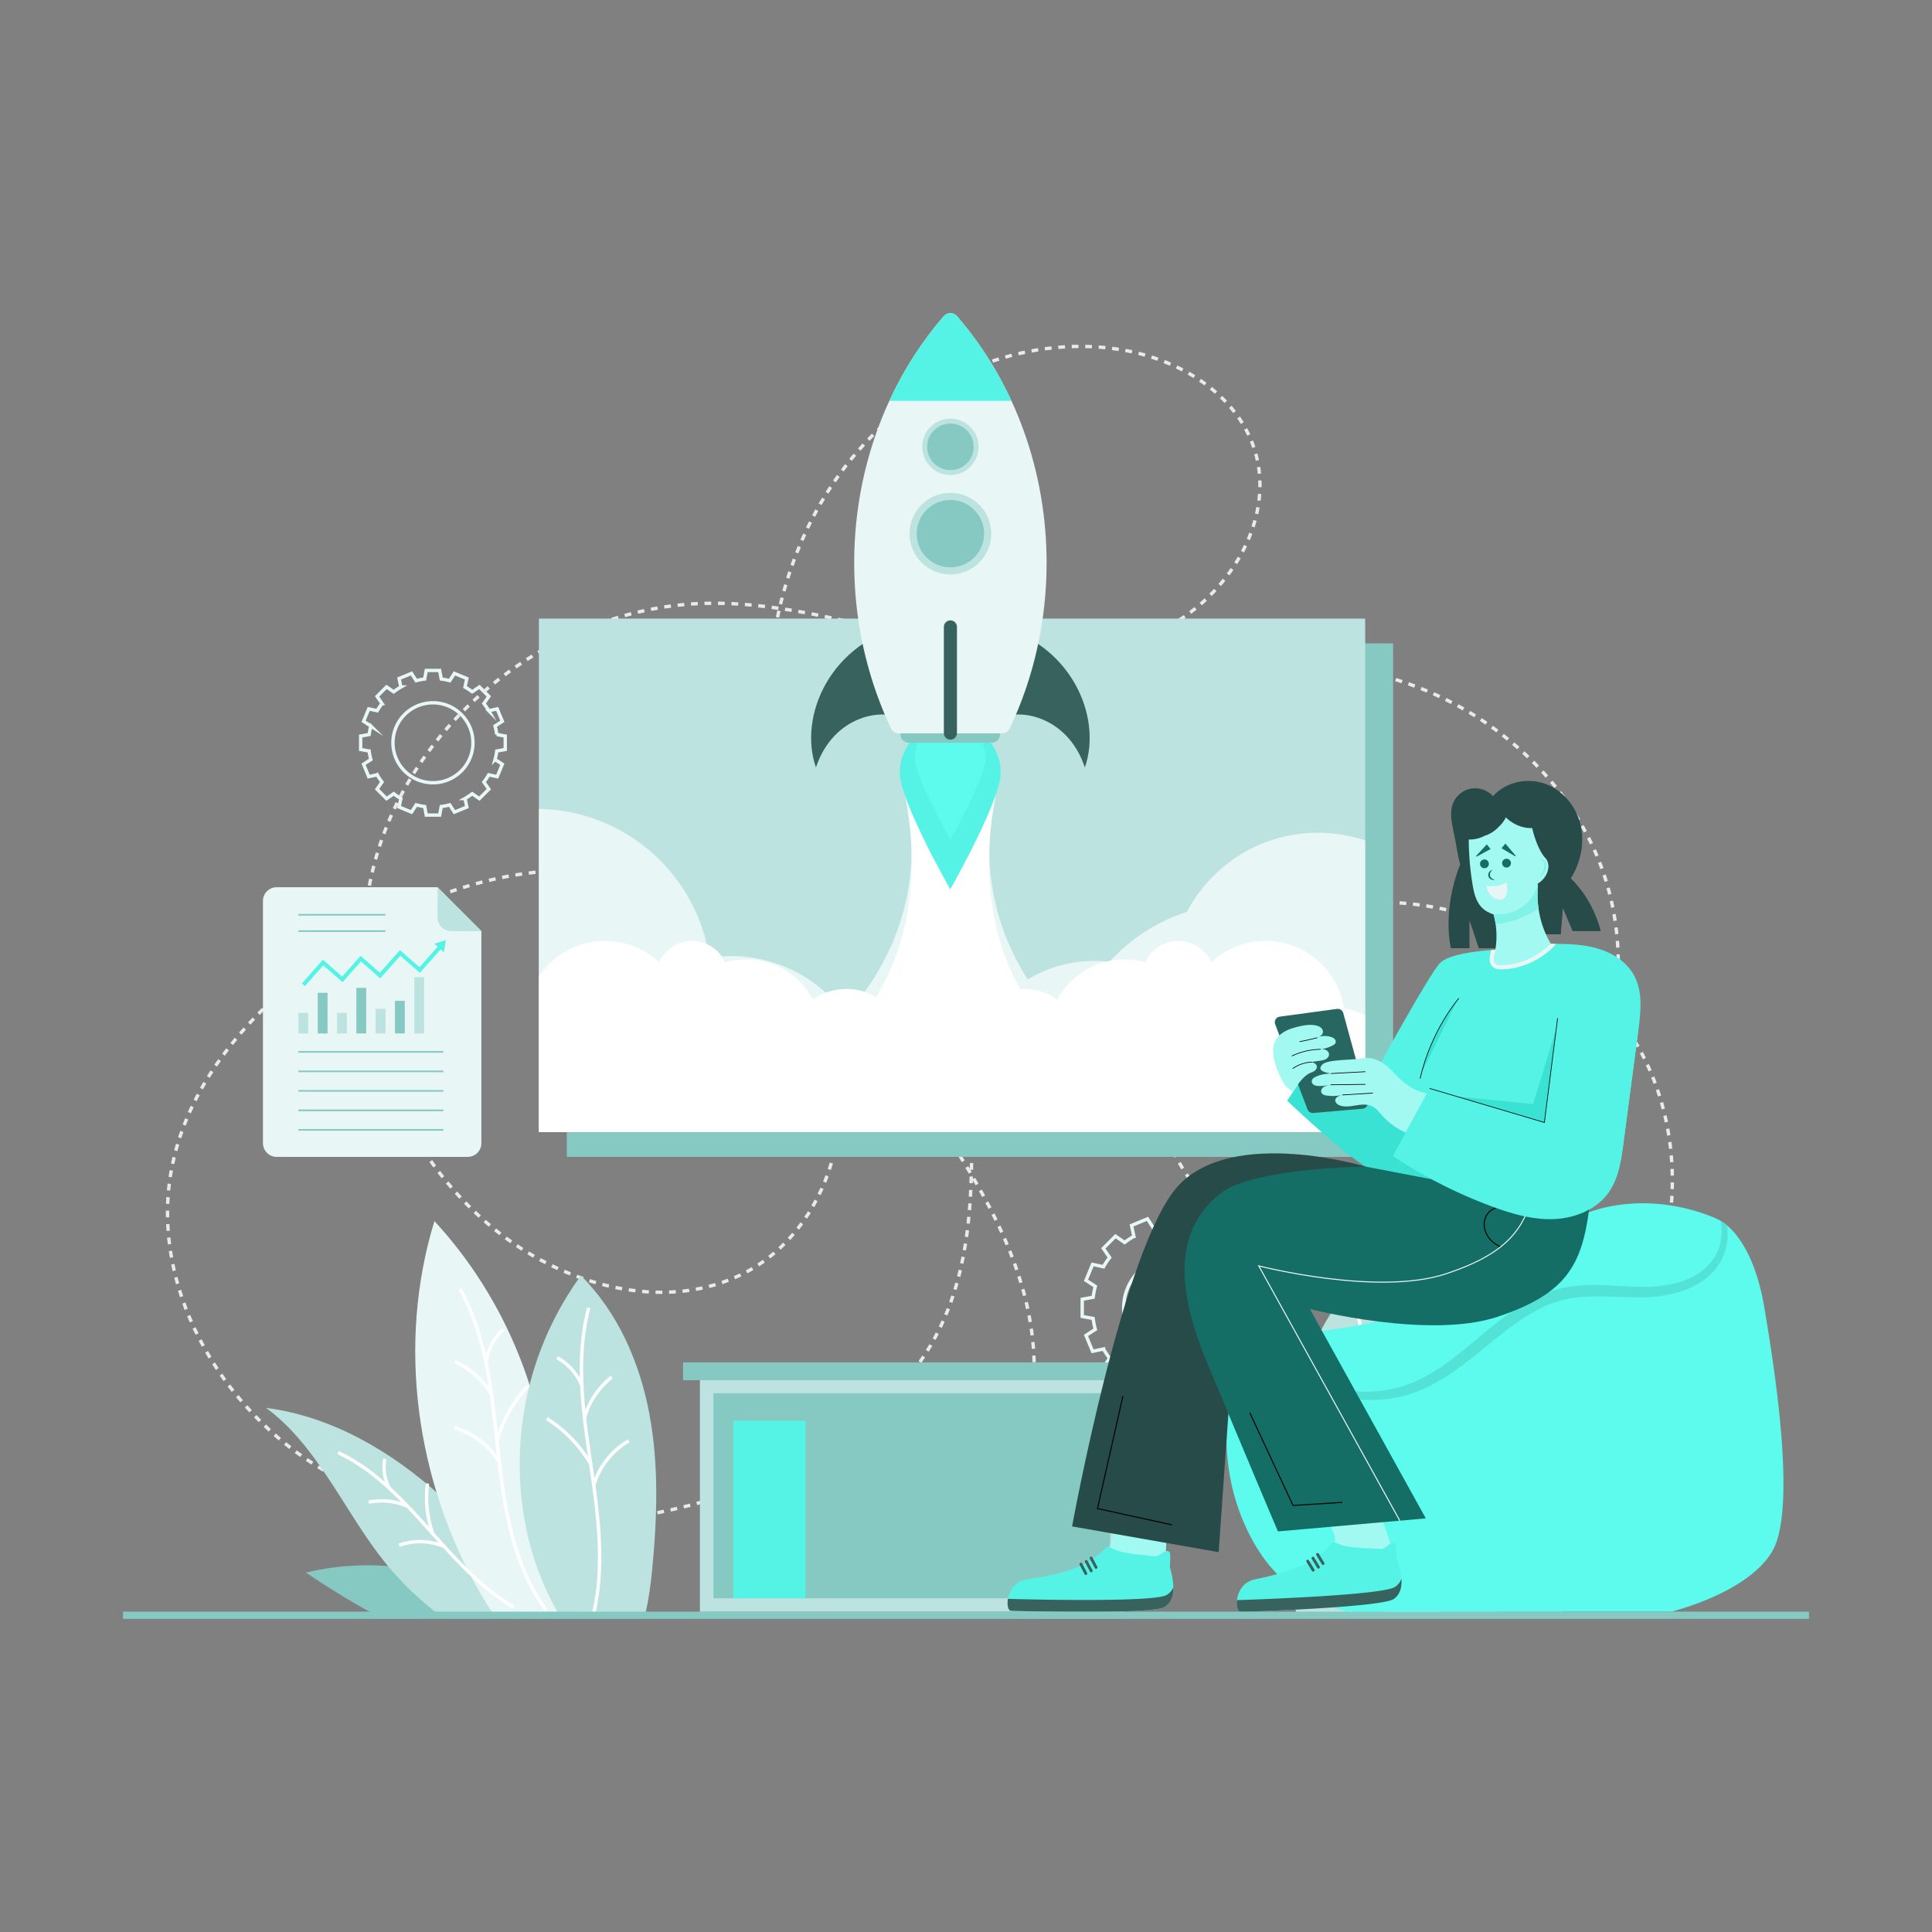 <svg xmlns="http://www.w3.org/2000/svg" viewBox="0 0 2500 2500" id="BusinessStartup"><rect x="0" y="0" width="2500" height="2500" fill="#808080" stroke="none"/><path fill="none" stroke="#e8f7f6" stroke-miterlimit="10" stroke-width="4.363" d="M1640.516 1703.497v-22.257l-14.158-2.606a109.813 109.813 0 0 0-2.794-14.095l12.086-7.817-8.539-20.593-14.064 3.014c-2.386-4.144-5.086-8.13-8.005-11.929l8.193-11.866-15.759-15.759-11.866 8.193a102.451 102.451 0 0 0-11.929-7.974l3.014-14.095-20.594-8.539-7.817 12.117c-4.583-1.256-9.261-2.166-14.064-2.794l-2.637-14.189h-22.257l-2.637 14.189c-4.772.628-9.481 1.538-14.064 2.794l-7.817-12.117-20.593 8.539 3.014 14.095a102.451 102.451 0 0 0-11.929 7.974l-11.866-8.193-15.759 15.759 8.193 11.866a108.222 108.222 0 0 0-7.974 11.929l-14.095-3.014-8.539 20.593 12.086 7.817a109.813 109.813 0 0 0-2.794 14.095l-14.158 2.606v22.257l14.127 2.606c.628 4.803 1.57 9.512 2.825 14.095l-12.086 7.817 8.539 20.594 14.095-3.014a102.451 102.451 0 0 0 7.974 11.929l-8.193 11.866 15.759 15.759 11.866-8.193a102.578 102.578 0 0 0 11.929 7.974l-3.014 14.095 20.593 8.539 7.817-12.117c4.583 1.255 9.292 2.166 14.064 2.794l2.637 14.189h22.257l2.637-14.189c4.803-.628 9.481-1.538 14.064-2.794l7.817 12.117 20.594-8.539-3.014-14.095a102.451 102.451 0 0 0 11.929-7.974l11.866 8.193 15.759-15.759-8.193-11.866a98.9 98.9 0 0 0 8.005-11.929l14.064 3.014 8.539-20.594-12.086-7.817a104.495 104.495 0 0 0 2.825-14.095l14.127-2.606zm-120.045 55.25c-36.698 0-66.427-29.729-66.427-66.364 0-36.666 29.729-66.395 66.427-66.395 36.666 0 66.395 29.729 66.395 66.395 0 36.636-29.729 66.364-66.395 66.364zM653.81 969.816V952.47l-11.034-2.031a85.512 85.512 0 0 0-2.177-10.985l9.419-6.092-6.655-16.049-10.96 2.349a84.408 84.408 0 0 0-6.239-9.297l6.385-9.248-12.281-12.281-9.248 6.385a79.863 79.863 0 0 0-9.297-6.214l2.349-10.985-16.049-6.655-6.092 9.443c-3.572-.979-7.217-1.688-10.96-2.177l-2.055-11.058H551.57l-2.055 11.058c-3.719.489-7.388 1.199-10.96 2.177l-6.092-9.443-16.049 6.655 2.349 10.985a79.863 79.863 0 0 0-9.297 6.214l-9.248-6.385-12.281 12.281 6.385 9.248a84.149 84.149 0 0 0-6.214 9.297l-10.985-2.349-6.654 16.049 9.419 6.092a85.512 85.512 0 0 0-2.177 10.985l-11.034 2.031v17.346l11.009 2.031a81.486 81.486 0 0 0 2.202 10.985l-9.419 6.092 6.654 16.049 10.985-2.349a79.863 79.863 0 0 0 6.214 9.297l-6.385 9.248 12.281 12.281 9.248-6.385a79.863 79.863 0 0 0 9.297 6.214l-2.349 10.985 16.049 6.655 6.092-9.443c3.572.979 7.242 1.688 10.96 2.177l2.055 11.058h17.346l2.055-11.058c3.743-.489 7.388-1.199 10.96-2.177l6.092 9.443 16.049-6.655-2.349-10.985a79.863 79.863 0 0 0 9.297-6.214l9.248 6.385 12.281-12.281-6.385-9.248a77.12 77.12 0 0 0 6.239-9.297l10.96 2.349 6.655-16.049-9.419-6.092a81.486 81.486 0 0 0 2.202-10.985l11.009-2.031zm-93.553 43.058c-28.599 0-51.768-23.168-51.768-51.719 0-28.575 23.168-51.743 51.768-51.743 28.575 0 51.743 23.168 51.743 51.743 0 28.551-23.168 51.719-51.743 51.719z" class="colorStrokee8edf7 svgStroke"></path><path fill="none" stroke="#eaeaea" stroke-miterlimit="10" stroke-width="4.363" d="M1538.049 1755.703a299.254 299.254 0 0 0 2.649 3.468" class="colorStrokeeaeaea svgStroke"></path><path fill="none" stroke="#eaeaea" stroke-dasharray="8.721 8.721" stroke-miterlimit="10" stroke-width="4.363" d="M1546.141 1765.983c109.1 132.539 324.016 162.364 466.135 64.849 145.723-99.988 194.934-315.882 110.365-471.062s-289.049-231.141-455.789-172.571c-67.049 23.552-129.714 69.138-157.198 134.673-39.651 94.544 8.193 212.206 95.68 265.655 87.487 53.449 203.395 47.4 293.96-.649 159.391-84.563 235.381-295.546 172.911-464.82-62.471-169.274-251.262-279.673-430.405-258.131s-334.078 168.383-372.366 344.707c-36.475 167.974 21.805 354.242-52.831 509.082-61.053 126.662-198.332 199.848-334.991 232.939-153.844 37.252-323.979 32.112-460.964-47.203s-230.268-243.213-197.167-398.003c22.732-106.3 99.051-194.144 186.403-258.843 101.588-75.242 225.63-126.313 351.889-119.984s252.762 77.735 304.032 193.29c51.27 115.554 9.255 270.643-103.469 327.868-96.594 49.036-217.915 19.327-305.622-44.253-153.025-110.931-223.538-323.642-167.079-504.016s235.667-314.92 424.631-318.805c99.427-2.044 196.2 28.349 293.594 48.455 97.394 20.106 202.713 29.178 292.851-12.834s155.569-150.254 119.702-243.01c-26.482-68.485-99.364-109.721-171.895-121.154-124.625-19.646-255.099 36.101-338.052 131.16s-120.49 224.863-115.824 350.942c4.666 126.078 49.085 248.479 113.553 356.928 90.329 151.953 224.678 293.211 229.921 469.907 1.11 37.405-4.306 76.141-23.721 108.132-17.897 29.489-49.425 52.138-83.521 54.018" class="colorStrokeeaeaea svgStroke"></path><path fill="none" stroke="#eaeaea" stroke-miterlimit="10" stroke-width="4.363" d="M1226.513 1923.376a82.632 82.632 0 0 1-4.362-.104" class="colorStrokeeaeaea svgStroke"></path><path fill="#86c9c3" d="M2019.355 2086.875c29.288-15.84 57.607-33.635 84.899-51.957-69.818-16.849-144.906-11.09-211.339 16.21-23.029 9.463-44.967 21.514-65.389 35.747h191.829z" class="color869ec9 svgShape"></path><path fill="#bce3df" d="M1935.389 2086.875c28.22-21.998 53.615-47.589 75.107-76.22 46.893-62.469 82.179-142.861 145.312-188.858-84.769 10.901-162.168 56.089-225.457 113.526-49.685 45.091-91.712 97.649-131.875 151.552h136.913z" class="colorbccbe3 svgShape"></path><path fill="#e8f7f6" d="M1862.804 2086.875c5.692-8.459 11.036-17.167 16.102-25.983 82.835-144.158 107.732-321.832 58.947-480.775-80.066 86.641-131.904 198.962-145.885 316.102-5.626 47.136-5.291 94.86-11.608 141.909-2.196 16.353-5.326 32.75-9.686 48.748h92.13z" class="colore8edf7 svgShape"></path><path fill="#bce3df" d="M1677.426 2086.875h113.58c27.98-49.849 44.565-104.626 48.418-165.017 6.197-97.141-21.112-192.54-78.323-271.291-47.963 47.694-76.212 112.617-88.656 179.103-12.443 66.486-10.042 134.88-3.532 202.206 1.751 18.114 4.258 36.896 8.513 54.999z" class="colorbccbe3 svgShape"></path><path fill="none" stroke="#ffffff" stroke-miterlimit="10" stroke-width="4.363" d="M1956.737 1985.419c7.541-20.939 9.997-43.69 7.1-65.756M1852.27 2079.737c37.047-21.728 68.203-54.31 97.195-86.69 38.656-43.174 77.573-88.859 130.046-113.453" class="colorStrokeffffff svgStroke"></path><path fill="none" stroke="#ffffff" stroke-miterlimit="10" stroke-width="4.363" d="M1989.204 1949.21c15.751-7.057 33.756-8.971 50.639-5.384M2013.65 1925.003c5.924-11.354 7.85-24.745 5.364-37.308M1942.317 2001.145c18.262-7.803 39.496-8.387 58.159-1.599M1752.112 1895.063c14.047-24.031 33.909-44.634 57.409-59.552" class="colorStrokeffffff svgStroke"></path><path fill="none" stroke="#ffffff" stroke-miterlimit="10" stroke-width="4.363" d="M1748.285 2085.765c-12.925-57.266-6.215-118.774 2.339-177.606 10.428-71.723 23.057-145.71 4.574-215.791" class="colorStrokeffffff svgStroke"></path><path fill="none" stroke="#ffffff" stroke-miterlimit="10" stroke-width="4.363" d="M1760.819 1834.866c-5.86-20.775-18.464-39.59-35.447-52.914M1764.443 1791.991c6.144-14.792 17.451-27.379 31.501-35.07M1748.585 1921.515c-7.158-23.783-23.629-44.629-45.111-57.094M1874.26 1865.051c-7.625-26.77-21.734-51.669-40.782-71.965" class="colorStrokeffffff svgStroke"></path><path fill="none" stroke="#ffffff" stroke-miterlimit="10" stroke-width="4.363" d="M1810.159 2083.64c43.139-58.241 54.533-133.473 62.282-205.535s13.93-146.864 49.272-210.141" class="colorStrokeffffff svgStroke"></path><path fill="none" stroke="#ffffff" stroke-miterlimit="10" stroke-width="4.363" d="M1880.807 1804.58c10.846-18.663 27.736-33.749 47.5-42.427M1887.966 1762.153c-2.27-15.855-10.088-30.861-21.782-41.806M1871.093 1891.548c12.852-21.254 33.992-37.344 57.901-44.072" class="colorStrokeffffff svgStroke"></path><path fill="#86c9c3" d="M480.645 2086.875c-29.288-15.84-57.607-33.635-84.899-51.957 69.818-16.849 144.907-11.09 211.339 16.21 23.029 9.463 44.966 21.514 65.389 35.747H480.645z" class="color869ec9 svgShape"></path><path fill="#bce3df" d="M564.611 2086.875c-28.22-21.998-53.615-47.589-75.107-76.22-46.893-62.469-82.18-142.861-145.311-188.858 84.768 10.901 162.168 56.089 225.457 113.526 49.685 45.091 91.712 97.649 131.875 151.552H564.611z" class="colorbccbe3 svgShape"></path><path fill="#e8f7f6" d="M637.196 2086.875c-5.692-8.459-11.036-17.167-16.102-25.983-82.835-144.158-107.732-321.832-58.947-480.775 80.066 86.641 131.904 198.962 145.885 316.102 5.626 47.136 5.291 94.86 11.608 141.909 2.196 16.353 5.326 32.75 9.686 48.748h-92.13z" class="colore8edf7 svgShape"></path><path fill="#bce3df" d="M835.334 2086.875h-113.58c-27.98-49.849-44.565-104.626-48.418-165.017-6.197-97.141 21.112-192.54 78.323-271.291 47.963 47.694 76.212 112.617 88.656 179.103 12.444 66.486 10.042 134.88 3.532 202.206-1.751 18.114-4.258 36.896-8.513 54.999z" class="colorbccbe3 svgShape"></path><path fill="none" stroke="#ffffff" stroke-miterlimit="10" stroke-width="4.363" d="M560.245 1985.419c-7.541-20.939-9.997-43.69-7.1-65.756M664.712 2079.737c-37.047-21.728-68.203-54.31-97.195-86.69-38.656-43.174-77.573-88.859-130.046-113.453" class="colorStrokeffffff svgStroke"></path><path fill="none" stroke="#ffffff" stroke-miterlimit="10" stroke-width="4.363" d="M527.778 1949.21c-15.751-7.057-33.756-8.971-50.639-5.384M503.332 1925.003c-5.924-11.354-7.85-24.745-5.364-37.308M574.665 2001.145c-18.262-7.803-39.496-8.387-58.159-1.599M764.87 1895.063c-14.047-24.031-33.909-44.634-57.409-59.552" class="colorStrokeffffff svgStroke"></path><path fill="none" stroke="#ffffff" stroke-miterlimit="10" stroke-width="4.363" d="M768.696 2085.765c12.925-57.266 6.215-118.774-2.339-177.606-10.428-71.723-23.057-145.71-4.574-215.791" class="colorStrokeffffff svgStroke"></path><path fill="none" stroke="#ffffff" stroke-miterlimit="10" stroke-width="4.363" d="M756.162 1834.866c5.86-20.775 18.464-39.59 35.447-52.914M752.538 1791.991c-6.144-14.792-17.451-27.379-31.501-35.07M768.397 1921.515c7.158-23.783 23.629-44.629 45.111-57.094M642.722 1865.051c7.625-26.77 21.734-51.669 40.782-71.965" class="colorStrokeffffff svgStroke"></path><path fill="none" stroke="#ffffff" stroke-miterlimit="10" stroke-width="4.363" d="M706.823 2083.64c-43.139-58.241-54.533-133.473-62.282-205.535s-13.93-146.864-49.272-210.141" class="colorStrokeffffff svgStroke"></path><path fill="none" stroke="#ffffff" stroke-miterlimit="10" stroke-width="4.363" d="M636.175 1804.58c-10.846-18.663-27.736-33.749-47.5-42.427M629.015 1762.153c2.27-15.855 10.088-30.861 21.782-41.806M645.889 1891.548c-12.852-21.254-33.992-37.344-57.9-44.072" class="colorStrokeffffff svgStroke"></path><path fill="#86c9c3" d="M733.471 832.473h1069.176v664.507H733.471z" class="color869ec9 svgShape"></path><path fill="#bce3df" d="M697.352 800.476h1069.176v664.507H697.352z" class="colorbccbe3 svgShape"></path><path fill="#e8f7f6" d="M1079.042 1329.855c100.456-99.857 116.065-219.46 88.196-319.317H1292.4c-27.868 99.857-12.26 219.46 88.196 319.317h-301.554z" class="colore8edf7 svgShape"></path><path fill="#e8f7f6" d="M1705.317 1077.585c-73.553 0-137.421 41.496-169.407 102.394-38.915 12.441-73.34 34.991-100.167 64.539a167.37 167.37 0 0 0-19.404-1.13c-41.849 0-80.162 15.375-109.533 40.823-17.92-11.133-39.021-17.565-61.677-17.565-49.907 0-92.497 31.244-109.321 75.213a137.217 137.217 0 0 0-40.576-26.968c-29.23-41.706-75.496-70.584-128.725-76.521a90.792 90.792 0 0 0-14.633-1.167c-.778 0-1.591 0-2.368.034-1.166-.034-2.297-.034-3.464-.034-9.578 0-18.945.742-28.134 2.156-16.317-107.86-108.568-190.76-220.555-192.644v418.269h1069.176v-377.336a190.95 190.95 0 0 0-61.212-10.063z" class="colore8edf7 svgShape"></path><path fill="#ffffff" d="M1739.061 1304.751c-7.493-49.341-50.119-87.161-101.581-87.161-27.074 0-51.709 10.498-70.053 27.641-7.316-16.295-23.681-27.641-42.696-27.641-19.051 0-35.451 11.418-42.697 27.782-8.659-2.546-17.814-3.888-27.286-3.888-37.43 0-69.983 21.029-86.488 51.887-12.335-8.626-27.321-13.644-43.474-13.644-25.66 0-48.351 12.69-62.136 32.13-10.533-4.418-22.055-6.822-34.178-6.822-6.256 0-12.371.637-18.273 1.873a89.791 89.791 0 0 0-18.344-1.873c-12.123 0-23.646 2.404-34.178 6.822-13.784-19.44-36.476-32.13-62.136-32.13-16.152 0-31.139 5.019-43.474 13.644-16.507-30.858-49.059-51.887-86.489-51.887-9.473 0-18.626 1.343-27.286 3.888-7.245-16.364-23.646-27.782-42.696-27.782-19.016 0-35.38 11.345-42.697 27.641-18.344-17.143-42.979-27.641-70.053-27.641-35.651 0-67.061 18.185-85.492 45.774v201.619H1766.53v-150.904c-8.445-4.515-17.672-7.756-27.469-9.328z" class="colorffffff svgShape"></path><path fill="#ffffff" d="M1105.522 1329.855c82.814-99.857 84.691-219.46 61.716-319.317H1292.4c-22.974 99.857-21.097 219.46 61.716 319.317h-248.594z" class="colorffffff svgShape"></path><path fill="#55f3e5" d="M1294.935 1000.034c0 36.083-65.335 150.714-65.335 150.714s-65.335-114.63-65.335-150.714c0-36.081 29.253-65.333 65.335-65.333 36.082-.001 65.335 29.252 65.335 65.333z" class="colorf38255 svgShape"></path><path fill="#5cfbed" d="M1275.46 980.559c0 25.327-45.859 105.788-45.859 105.788s-45.859-80.46-45.859-105.788c0-25.326 20.533-45.858 45.859-45.858s45.859 20.532 45.859 45.858z" class="colorfbae5c svgShape"></path><path fill="#38625e" d="m1281.991 807.211-.001 127.971c30.281-22.988 98.825-11.107 121.811 57.827 22.99-65.621-17.542-162.809-121.81-185.798zM1177.647 807.211l.001 127.971c-30.281-22.988-98.825-11.107-121.811 57.827-22.99-65.621 17.542-162.809 121.81-185.798z" class="color384562 svgShape"></path><path fill="#86c9c3" d="M1294.035 930.967v19.416c0 5.943-4.818 10.76-10.76 10.76h-107.349c-5.943 0-10.76-4.818-10.76-10.76v-19.416h128.869z" class="color869ec9 svgShape"></path><path fill="#e8f7f6" d="M1296.736 948.964c4.144 0 7.959-2.363 9.739-6.106 31.87-67.041 47.832-140.775 47.832-214.538 0-114.834-38.618-229.626-115.852-319.15-4.558-5.283-12.712-5.306-17.271-.024-126.858 146.995-149.522 362.278-68.046 533.705 1.781 3.746 5.6 6.113 9.748 6.113h133.85z" class="colore8edf7 svgShape"></path><path fill="#bce3df" d="M1266.291 578.186c0 20.157-16.33 36.487-36.489 36.487-20.124 0-36.454-16.329-36.454-36.487 0-20.126 16.33-36.455 36.454-36.455 20.159-.001 36.489 16.329 36.489 36.455z" class="colorbccbe3 svgShape"></path><path fill="#55f3e5" d="M1308.771 518.676c-18.073-39.155-41.506-76.109-70.341-109.534-4.544-5.267-12.698-5.267-17.242 0-28.827 33.417-52.225 70.38-70.295 109.534h157.878z" class="colorf38255 svgShape"></path><path fill="#86c9c3" d="M1259.915 578.188c0 16.634-13.475 30.109-30.11 30.109-16.606 0-30.082-13.475-30.082-30.109 0-16.608 13.475-30.083 30.082-30.083 16.635.001 30.11 13.475 30.11 30.083z" class="color869ec9 svgShape"></path><path fill="#bce3df" d="M1282.648 690.533c0 29.198-23.654 52.852-52.854 52.852-29.15 0-52.804-23.653-52.804-52.852 0-29.153 23.654-52.806 52.804-52.806 29.2 0 52.854 23.653 52.854 52.806z" class="colorbccbe3 svgShape"></path><path fill="#86c9c3" d="M1273.413 690.537c0 24.094-19.519 43.613-43.615 43.613-24.055 0-43.574-19.519-43.574-43.613 0-24.057 19.519-43.575 43.574-43.575 24.096-.001 43.615 19.518 43.615 43.575z" class="color869ec9 svgShape"></path><path fill="#38625e" d="M1238.286 811.196v137.497c0 4.661-3.784 8.444-8.444 8.444-4.706 0-8.49-3.783-8.49-8.444V811.196c0-4.659 3.783-8.444 8.49-8.444 4.66 0 8.444 3.785 8.444 8.444z" class="color384562 svgShape"></path><path fill="#e8f7f6" d="M1256.675 1953.03v-14.79l-9.408-1.731a72.779 72.779 0 0 0-1.857-9.366l8.031-5.194-5.674-13.684-9.345 2.003a71.901 71.901 0 0 0-5.319-7.927l5.445-7.885-10.472-10.472-7.885 5.445a68.066 68.066 0 0 0-7.927-5.298l2.003-9.366-13.684-5.674-5.194 8.052a69.263 69.263 0 0 0-9.346-1.856l-1.752-9.429h-14.79l-1.752 9.429c-3.171.417-6.3 1.022-9.345 1.856l-5.194-8.052-13.684 5.674 2.003 9.366a68.066 68.066 0 0 0-7.927 5.298l-7.885-5.445-10.472 10.472 5.445 7.885a71.873 71.873 0 0 0-5.299 7.927l-9.366-2.003-5.674 13.684 8.031 5.194a73.017 73.017 0 0 0-1.857 9.366l-9.408 1.731v14.79l9.387 1.731a69.56 69.56 0 0 0 1.877 9.366l-8.031 5.194 5.674 13.684 9.366-2.002a68.073 68.073 0 0 0 5.299 7.927l-5.445 7.885 10.472 10.472 7.885-5.444a67.981 67.981 0 0 0 7.927 5.298l-2.003 9.366 13.684 5.674 5.194-8.052c3.046.834 6.175 1.439 9.345 1.856l1.752 9.429h14.79l1.752-9.429a69.263 69.263 0 0 0 9.346-1.856l5.194 8.052 13.684-5.674-2.003-9.366a68.192 68.192 0 0 0 7.927-5.298l7.885 5.444 10.472-10.472-5.445-7.885a65.663 65.663 0 0 0 5.319-7.927l9.345 2.002 5.674-13.684-8.031-5.194a69.78 69.78 0 0 0 1.878-9.366l9.388-1.731zm-79.77 36.714c-24.386 0-44.141-19.755-44.141-44.099 0-24.365 19.755-44.12 44.141-44.12 24.365 0 44.12 19.755 44.12 44.12-.001 24.344-19.755 44.099-44.12 44.099zM2015.861 1118.75c0 26.755-21.678 48.432-48.432 48.432s-48.432-21.677-48.432-48.432c0-26.753 21.679-48.431 48.432-48.431 26.753 0 48.432 21.677 48.432 48.431z" class="colore8edf7 svgShape"></path><path fill="#ffffff" d="m1977.949 1124.935 6.486 19.997-17.006-12.367-17.007 12.367 6.487-19.997-17.007-12.369h21.04l6.487-19.997 6.487 19.997h21.039z" class="colorffffff svgShape"></path><path fill="#e8f7f6" d="M622.9 1204.855v274.456c0 9.758-7.911 17.669-17.669 17.669H357.943c-9.758 0-17.669-7.911-17.669-17.669v-313.58c0-9.758 7.911-17.669 17.669-17.669H566.11l56.79 56.793z" class="colore8edf7 svgShape"></path><path fill="none" stroke="#86c9c3" stroke-miterlimit="10" stroke-width="2.182" d="M573.644 1361.104H386.137M573.644 1386.337H386.137M573.644 1411.569H386.137M573.644 1436.801H386.137M573.644 1462.034H386.137M498.819 1183.744H386.137M498.819 1204.855H386.137" class="colorStroke869ec9 svgStroke"></path><path fill="#bce3df" d="M386.137 1310.657h12.732v26.603h-12.732z" class="colorbccbe3 svgShape"></path><path fill="#86c9c3" d="M411.124 1284.674h12.732v52.586h-12.732z" class="color869ec9 svgShape"></path><path fill="#bce3df" d="M436.112 1310.657h12.732v26.603h-12.732z" class="colorbccbe3 svgShape"></path><path fill="#86c9c3" d="M461.1 1278.284h12.732v58.975H461.1z" class="color869ec9 svgShape"></path><path fill="#bce3df" d="M486.087 1305.46h12.732v31.799h-12.732z" class="colorbccbe3 svgShape"></path><path fill="#86c9c3" d="M511.075 1295.067h12.732v42.192h-12.732z" class="color869ec9 svgShape"></path><path fill="#bce3df" d="M536.062 1264.274h12.732v72.985h-12.732z" class="colorbccbe3 svgShape"></path><path fill="#55f3e5" d="m577.037 1216.569-2.702 15.641-4.106-3.689-26.947 30.332-25.308-22.085-25.931 29.203-24.943-21.825-23.801 26.816-24.995-21.774-23.853 26.866-3.897-3.43 27.282-30.764 24.996 21.824 23.8-26.866 24.944 21.827 25.931-29.205 25.307 22.085 23.518-26.486-4.417-3.95z" class="colorf38255 svgShape"></path><path fill="#bce3df" d="M622.9 1204.855h-39.122c-9.758 0-17.669-7.911-17.669-17.669v-39.124l56.791 56.793z" class="colorbccbe3 svgShape"></path><path fill="#5cfbed" d="M2297.341 1999.025c-13.292 32.943-59.634 65.523-133.759 86.374h-419.364c-64.326-16.992-100.188-46.393-127.399-99.719-47.384-92.681-30.912-198.71 0-222.376 4.378-3.388 8.287-6.462 11.885-9.328 8.862-7.142 16.159-12.772 26.064-17.568a12.6 12.6 0 0 0 1.72-.784c14.023-6.358 33.518-11.153 69.434-15.585 74.125-9.277 201.368-48.218 236.814-87.522 115.358-127.921 260.428-54.525 260.428-54.525s1.303.522 3.545 1.825a43.958 43.958 0 0 1 4.691 3.179c1.042.73 2.137 1.616 3.284 2.606 3.127 2.606 6.672 6.047 10.478 10.581 13.188 15.796 29.139 44.415 37.74 95.031 5.525 32.526 11.677 71.308 16.472 110.717 9.435 77.878 13.657 158.103-2.033 197.094z" class="colorfbae5c svgShape"></path><path d="M2219.022 1643.028c-11.591 13.999-27.999 22.881-44.607 28.2-16.758 5.368-34.371 7.426-51.58 7.475-17.111.152-34.021-.953-50.529-1.103-16.506-.152-32.813.35-48.219 4.114-10.385 2.359-20.372 6.223-30.057 10.988-4.765 2.308-9.482 4.92-14.097 7.627-9.685 5.721-18.917 12.145-27.999 19.017-17.312 12.997-33.969 27.448-51.482 41.146-13.446 10.385-27.496 20.372-42.65 28.851-3.812 1.958-7.526 4.165-11.54 5.922l-11.941 5.268a170.85 170.85 0 0 1-25.088 7.375c-21.224 4.518-43.252 4.92-64.477 1.156l-5.87-10.589c22.427 3.964 45.71 3.063 67.586-2.357 31.612-7.678 59.158-26.294 84.849-47.168 5.821-4.665 11.591-9.433 17.41-14.298h.051c19.97-16.66 40.141-33.768 63.271-47.667 12.745-7.426 26.343-13.899 40.844-18.015 2.56-.752 5.167-1.404 7.779-2.007 17.258-4.013 34.922-4.616 51.93-4.013 17.111.502 33.82 2.007 50.277 2.208 16.359.201 32.615-1.205 48.069-5.468 15.354-4.317 29.856-11.792 40.442-23.334 10.739-11.339 16.457-27.095 16.457-42.951a65.017 65.017 0 0 0-1.154-12.894 63.759 63.759 0 0 1 7.979 5.77c.35 2.308.551 4.616.701 6.875 1.057 17.61-4.615 36.025-16.355 49.872z" opacity=".1" fill="#000000" class="color000000 svgShape"></path><path fill="#bce3df" d="M905.715 1785.357h548.331v300.279H905.715z" class="colorbccbe3 svgShape"></path><path fill="#86c9c3" d="M923.168 1802.811h513.425v265.371H923.168zM883.896 1762.917h591.969v23.08H883.896z" class="color869ec9 svgShape"></path><path fill="#55f3e5" d="M948.955 1838.414h93.331v229.768h-93.331zM2120.078 1332.835c-6.424 48.693-12.902 97.495-19.326 146.296-2.969 22.295-6.316 45.724-19.434 64.025-15.709 22.134-43.565 33.2-70.719 34.388-27.046 1.026-53.714-6.694-79.194-16.087-45.454-16.789-88.857-38.814-129.021-65.59l12.362-22.781-27.855-19.974v-78.276s62.351-113.474 76.279-128.535c10.743-11.553 49.341-15.709 66.292-16.951 4.967-.432 8.098-.54 8.098-.54l68.127-7.611c2.429 0 4.913.054 7.342.054 17.976.216 36.115.972 53.444 5.884 19.596 5.506 38.382 17.113 48.045 35.143 11.498 21.105 8.637 46.748 5.56 70.555z" class="colorf38255 svgShape"></path><path fill="#39e2d3" d="M1886.135 1293.721c-21.366 26.274-36.444 58.634-46.931 95.438l46.931-95.438zM2013.891 1330.541l-30.001 98.108-99.529-10.014 114.063 33.837zM1817.553 1502.775l44.328 28.124s-51.13-7.61-77.258-12.631c-26.074-5.074-119.034-93.878-119.034-93.878l13.982-21.27 27.208-28.773 112.718 50.366 21.108 58.842-23.052 19.22z" class="colore26439 svgShape"></path><path fill="#e8f7f6" d="m2013.082 1221.358-2.213 3.239-.648.756c-18.624 18.193-43.295 28.773-67.642 28.989h-.432c-3.347 0-7.234-.324-10.365-3.077-5.992-5.128-4.103-13.55-3.239-17.167.324-1.565.648-3.185.918-4.751 4.967-.432 8.098-.54 8.098-.54l68.127-7.611c2.429 0 4.913.054 7.342.054l.054.108z" class="colore8edf7 svgShape"></path><path fill="#a2f9f1" d="M1801.714 2010.094c-5.609-2.036-3.095-6.451-22.814 21.784-19.719 28.236-34.202-32.188-54.246-30.786 6.13-9.189 1.408-17.736-4.511-29.149l67.426-9.182c4.227 12.775 12.892 35.244 14.145 47.333z" class="colorf9b5a2 svgShape"></path><path fill="#55f3e5" d="M1803.48 2069.095c-14.756 10.059-162.979 15.566-197.967 16.669-7.964.229-9.627-36.054 18.181-42.051 16.586-3.641 53.647-10.547 80.139-28.553 5.825-4.022 14.204-11.974 18.967-17.746 1.572-1.905 4.14-2.144 6.326-.993 14.002 7.373 37.082 6.602 57.709 7.905 6.633.419 12.146-10.398 18.346-7.202 2.898 1.494 1.787 18.582 2.376 20.36 4.285 13.163 12.761 39.978-4.077 51.611z" class="colorf38255 svgShape"></path><path fill="#38625e" d="M1813.426 2043.124c.711 9.99-1.354 20.023-9.946 25.971-14.756 10.059-162.979 15.566-197.967 16.669-3.5.086-5.855-7.027-4.901-15.424.248.106.617.205.978.184 35.951-1.16 188.639-6.81 203.741-17.131 3.946-2.771 6.516-6.308 8.095-10.269zM1706.49 2010.436l7.111 11.777a1.872 1.872 0 0 1-.63 2.55c-.854.516-2.034.224-2.55-.63l-7.111-11.777c-.516-.854-.206-2.005.648-2.521.883-.533 2.017-.253 2.532.601zM1700.497 2015.228l7.111 11.777a1.872 1.872 0 0 1-.63 2.55c-.854.516-2.034.224-2.55-.63l-7.111-11.777c-.516-.854-.206-2.005.648-2.521.884-.533 2.017-.253 2.532.601zM1693.77 2019.13l7.111 11.777a1.872 1.872 0 0 1-.63 2.55c-.854.516-2.034.224-2.55-.63l-7.111-11.777c-.516-.854-.206-2.005.648-2.521.883-.533 2.016-.253 2.532.601z" class="color384562 svgShape"></path><path fill="#a2f9f1" d="M1508.603 2020.461c-5.479-2.364-2.708-6.623-24.061 20.399-21.353 27.022-32.241-34.151-52.333-33.936 6.662-8.811 8.703-19.448 8.703-33.738h70.055c-1.182 13.43-2.901 35.133-2.364 47.275z" class="colorf9b5a2 svgShape"></path><path fill="#55f3e5" d="M1506.881 2079.463c-15.324 9.17-163.614 5.912-198.606 4.948-7.963-.242-7.481-36.56 20.633-40.904 16.772-2.655 54.176-7.36 81.686-23.77 6.052-3.671 14.886-11.114 19.982-16.595 1.682-1.809 4.259-1.895 6.373-.617 13.542 8.187 36.627 8.78 57.142 11.3 6.596.81 12.739-9.662 18.739-6.106 2.805 1.662.687 18.655 1.169 20.464 3.5 13.393 10.377 40.662-7.118 51.28z" class="colorf38255 svgShape"></path><path fill="#38625e" d="M1518.344 2054.125c.12 10.014-2.534 19.908-11.463 25.338-15.324 9.17-163.614 5.912-198.606 4.948-3.499-.121-5.43-7.361-3.982-15.686.241.121.604.241.965.241 35.956.966 188.711 4.344 204.397-5.067 4.103-2.534 6.878-5.913 8.689-9.774zM1413.525 2015.179l6.403 12.176a1.871 1.871 0 0 1-.779 2.508c-.883.464-2.044.104-2.508-.779l-6.403-12.176c-.464-.883-.088-2.014.795-2.478.913-.481 2.027-.134 2.492.749zM1407.26 2019.607l6.403 12.176a1.871 1.871 0 0 1-.779 2.508c-.883.464-2.044.103-2.508-.779l-6.403-12.176c-.464-.883-.087-2.014.796-2.478.911-.48 2.026-.134 2.491.749zM1400.313 2023.105l6.403 12.176a1.871 1.871 0 0 1-.779 2.508c-.883.464-2.044.104-2.508-.779l-6.403-12.176c-.464-.883-.087-2.014.796-2.478.912-.48 2.027-.134 2.491.749z" class="color384562 svgShape"></path><path fill="#264b48" d="M1766.834 1509.586s-170.459-51.601-241.698 24.265c-71.239 75.865-137.853 441.314-137.853 441.314l189.663 33.307 12.616-179.737 177.272-319.149z" class="color26344b svgShape"></path><path fill="#156e66" d="M2056.321 1565.036c-9.659 72.634-30.006 109.465-118.737 138.957-88.731 29.491-242.627-10.174-242.627-10.174l150.032 270.959-191.371 16.87s-41.725-98.132-93.109-222.021c-51.513-123.889-22.795-182.871 19.317-215.711s186.992-34.385 186.992-34.385l289.503 55.505z" class="color394662 svgShape"></path><path fill="none" stroke="#000000" stroke-miterlimit="10" stroke-width="1.309" d="M1936.117 1562.971c-7.159 1.752-12.853 7.911-14.788 15.023-1.935 7.112-.345 14.939 3.544 21.2 3.889 6.261 9.921 11.019 16.599 14.138" class="colorStroke000000 svgStroke"></path><path fill="none" stroke="#e8f7f6" stroke-miterlimit="10" stroke-width="1.309" d="m1811.345 1967.736-182.519-329.678s153.907 39.624 242.603 10.149c70.017-23.267 97.441-51.069 110.667-97.44" class="colorStrokee8edf7 svgStroke"></path><path fill="#264b48" d="M1937.606 1226.996h-24.07l-12.035-36.104v36.104h-24.07s-12.035-48.139 12.035-108.313c-3.887-14.296-5.734-29.984-8.895-44.458-2.512-11.502-4.736-23.829-.4-34.775 3.859-9.743 13-17.202 23.32-19.029 10.319-1.826 21.465 2.042 28.434 9.869 16.055-18.294 43.913-24.311 66.891-16.281 22.978 8.03 40.458 28.966 46.257 52.605 5.8 23.64.477 49.367-12.468 69.979 18.811 18.337 32.228 42.85 38.79 68.286h-36.42c-4.324-9.978-8.37-19.971-12.694-29.949-.387 11.12-2.12 22.989-2.507 34.109-9.985-.147-20.323.012-30.307-.135" class="color26344b svgShape"></path><path fill="#a2f9f1" d="m2006.712 1221.168-.27.324c-17.653 17.275-40.92 27.262-63.917 27.478h-.378c-2.483 0-5.02-.216-6.802-1.781-3.563-3.023-2.267-8.799-1.565-11.876 2.915-13.226 3.455-26.452 1.511-39.462a99.649 99.649 0 0 0-2.591-12.416c0-.108-.054-.162-.054-.27-5.074-1.512-10.635-4.211-15.169-8.853-7.882-8.098-10.311-19.704-12.038-30.015-3.185-19.056-4.751-38.544-4.859-57.925 7.288.108 14.198-1.511 20.568-4.858 7.072-2.267 13.172-6.208 18.354-11.768 3.833-3.563 6.856-7.612 9.123-12.092 7.18 7.234 16.681 12.092 26.83 13.496 2.375.324 4.697.486 7.126.378h.054c1.673 7.504 7.126 26.884 16.087 37.681.054-.054.054 0 .108.108 1.943 1.782 3.455 4.265 4.211 7.072 1.242 4.697.486 10.203-2.159 15.385-2.537 4.859-6.478 8.961-11.229 11.768h.216c.108 1.134.162 2.321.162 3.509h.108a118.887 118.887 0 0 0 .756 28.719c2.214 15.871 7.558 31.31 15.601 45.076l.216.322z" class="colorf9b5a2 svgShape"></path><path fill="none" stroke="#000000" stroke-miterlimit="10" stroke-width=".873" d="M1887.808 1291.721s-35.601 40.355-50.145 103.766" class="colorStroke000000 svgStroke"></path><path fill="#286761" d="m1763.254 1434.676-63.876 5.538c-3.22.258-6.31-1.673-7.47-4.636l-41.854-110.238c-1.674-4.378 1.159-9.143 5.795-9.788l74.308-10.045c3.605-.387 6.954 1.803 7.984 5.28l31.423 114.746c1.159 4.378-1.803 8.757-6.31 9.143z" class="color322867 svgShape"></path><path fill="#a2f9f1" d="M1673.24 1412.788s-7.976-4.89-10.566-8.846a99.59 99.59 0 0 1-13.842-32.808c-1.654-7.433-2.401-15.442.521-22.475 2.483-5.977 7.438-10.684 13.063-13.884 5.625-3.2 11.922-5.021 18.225-6.492 7.504-1.752 15.389-3.043 22.863-1.168 2.123.533 4.232 1.346 5.871 2.797s2.747 3.63 2.488 5.804c-.496 4.16-5.219 6.193-9.226 7.417 6.144-2.887 13.443-3.409 19.87-1.227 1.672.568 3.336 1.337 4.527 2.642 1.191 1.304 1.817 3.244 1.175 4.889-.592 1.52-2.083 2.474-3.522 3.244a45.214 45.214 0 0 1-18.779 5.255c2.853-.348 5.573-.648 8.332.156 2.759.804 5.307 3.062 5.518 5.928.196 2.658-1.667 5.126-3.982 6.447s-5.024 1.725-7.662 2.106l-13.101 1.89c1.889.023 3.272.285 5.031.972s3.346 2.076 3.8 3.91c.52 2.099-.556 4.336-2.164 5.78s-3.676 2.251-5.702 3.006c-5.918 2.204-12.809 9.806-16.385 15.011-3.194 4.648-6.353 9.646-6.353 9.646z" class="colorf9b5a2 svgShape"></path><path fill="none" stroke="#000000" stroke-miterlimit="10" stroke-width=".873" d="M1704.658 1342.752a378.023 378.023 0 0 1-23.112 5.218M1708.92 1357.802a88.563 88.563 0 0 0-37.337 8.718M1697.384 1374.35a46.479 46.479 0 0 0-24.673 8.407" class="colorStroke000000 svgStroke"></path><path fill="#e7f6f5" d="M1949.526 1141.786s-11.268 7.75-26.207 4.213c0 0 2.056 16.563 16.652 18.023 14.597 1.461 9.555-22.236 9.555-22.236z" class="colore7ebf6 svgShape"></path><path fill="#156e66" d="M1931.423 1125.833c-1.678.042-3.367 1.025-4.396 2.515-1.067 1.465-1.471 3.433-1.104 5.326.534 1.855 1.799 3.416 3.415 4.236 1.597.854 3.549.958 5.061.224-1.651-.099-3.043-.799-4.138-1.67-1.081-.897-1.952-2.033-2.172-3.313-.395-1.24-.132-2.648.414-3.942.577-1.276 1.496-2.537 2.92-3.376zM1950.61 1111.294c-3.092-.638-6.12 1.354-6.756 4.437a5.724 5.724 0 0 0 4.446 6.759c3.083.636 6.111-1.356 6.749-4.448a5.72 5.72 0 0 0-4.439-6.748zM1922.013 1112.219c-3.092-.638-6.12 1.354-6.756 4.437a5.724 5.724 0 0 0 4.446 6.759c3.083.636 6.111-1.356 6.749-4.448a5.72 5.72 0 0 0-4.439-6.748zM1961.408 1107.417l-13.407-15.814-5.058 5.99 17.836 10.568zM1910.528 1108.576l18.247-9.843-4.813-6.188-14.032 15.262z" class="color394662 svgShape"></path><path fill="#81f2e8" d="M1990.895 1175.768c-21.377 13.604-40.38 18.84-55.603 20.082a104.016 104.016 0 0 0-2.645-12.686c36.838 1.681 53.641-22.015 57.223-39.624.108 1.134.162 2.321.162 3.509h.108c-.919 9.554-.649 19.217.755 28.719zM1992.477 1114.45c.38-1.239 1.816-2.014 3.246-1.995 1.481.094 2.774.997 3.641 2.127 1.756 2.452 1.613 5.293 1.345 7.803-.747 5.118-4.014 9.916-8.593 11.922 1.603-1.882 2.961-3.791 3.944-5.867.945-2.082 1.698-4.223 1.98-6.444.315-2.197.407-4.546-.417-6.299-.729-1.772-3.211-3.018-5.146-1.247z" class="colorf29681 svgShape"></path><path fill="#a2f9f1" d="M1846.393 1414.817s-20.451-2.034-41.018-24.824-33.63-21.957-46.971-20.011-41.69 1.112-47.527 7.782c-5.837 6.67.278 9.45 11.395 11.395-6.499.225-13.217 1.259-19.149 3.922-1.386.622-2.767 1.323-3.869 2.37-1.102 1.047-1.905 2.494-1.872 4.013.04 1.86 1.336 3.524 2.954 4.444 1.617.92 3.515 1.207 5.372 1.324 5.353.338 10.695-.596 15.978-1.526-2.686.506-7.123 1.496-9.307 3.139-2.184 1.643-3.545 4.725-2.356 7.186 1.188 2.458 4.24 3.285 6.945 3.648a57.96 57.96 0 0 0 20.018-.816c-3.79.842-8.632 2.607-9.099 6.462-.432 3.562 3.156 6.331 6.587 7.382 6.603 2.022 13.699.694 20.519-.391 6.82-1.085 14.13-1.845 20.352 1.15 5.138 2.473 8.784 7.152 12.599 11.39 8.846 9.825 19.643 18.042 31.909 22.976" class="colorf9b5a2 svgShape"></path><path fill="none" stroke="#000000" stroke-miterlimit="10" stroke-width=".873" d="m1722.272 1389.159 44.562-2.395M1721.685 1403.706l45.149-.565M1736.984 1416.863l39.511-2.418" class="colorStroke000000 svgStroke"></path><path fill="#55f3e5" d="m2120.031 1332.827-19.333 146.277c-2.955 22.359-6.289 45.714-19.371 64.087-15.737 22.101-43.587 33.239-70.697 34.315-27.11 1.076-53.785-6.688-79.248-16.054a617.126 617.126 0 0 1-129.076-65.599l47.575-87.446 148.543 44.066 17.123-134.987" class="colorf38255 svgShape"></path><path fill="none" stroke="#000000" stroke-miterlimit="10" stroke-width=".873" d="m1849.881 1408.406 148.543 44.066 17.123-134.987" class="colorStroke000000 svgStroke"></path><path fill="none" stroke="#000000" stroke-miterlimit="10" stroke-width="1.309" d="m1617.163 1828.032 56.015 120.034 63.806-4.001M1453.117 1806.312l-32.98 145.755 96.543 21.118" class="colorStroke000000 svgStroke"></path><path fill="#86c9c3" d="M159.183 2085.49h2181.633v9.318H159.183z" class="color869ec9 svgShape"></path></svg>